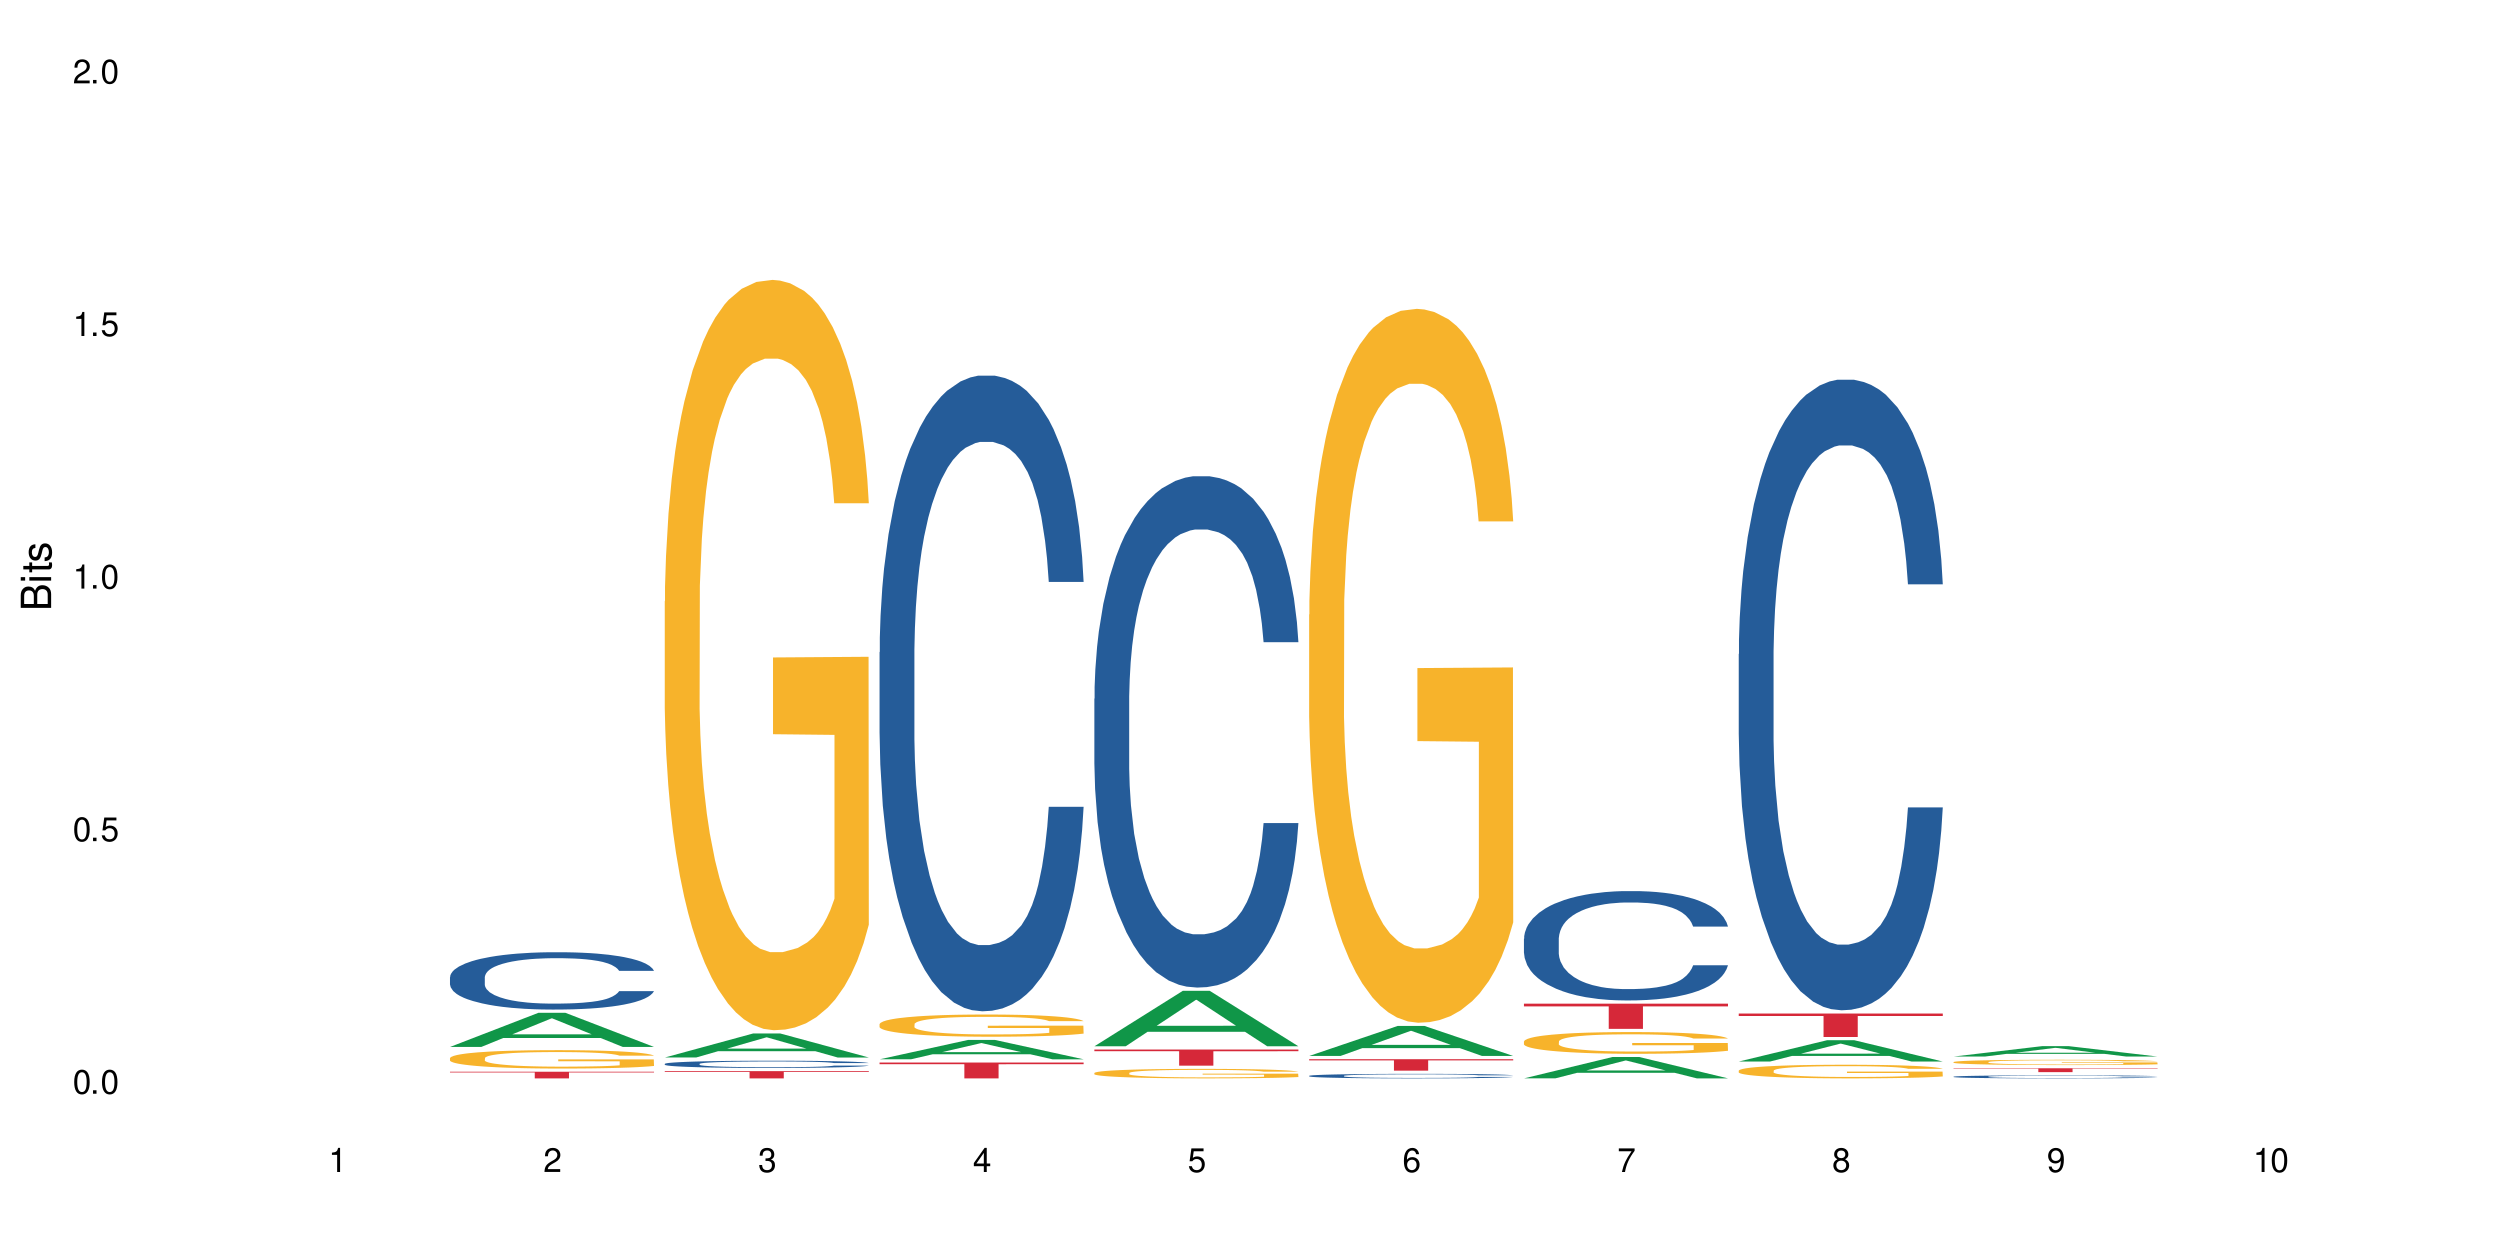 <?xml version="1.0" encoding="UTF-8"?>
<svg xmlns="http://www.w3.org/2000/svg" xmlns:xlink="http://www.w3.org/1999/xlink" width="720" height="360" viewBox="0 0 720 360">
<defs>
<g>
<g id="glyph-0-0">
</g>
<g id="glyph-0-1">
<path d="M 2.641 -6.938 C 2 -6.938 1.422 -6.656 1.078 -6.172 C 0.641 -5.562 0.406 -4.641 0.406 -3.359 C 0.406 -1.016 1.188 0.219 2.641 0.219 C 4.078 0.219 4.859 -1.016 4.859 -3.297 C 4.859 -4.641 4.656 -5.547 4.203 -6.172 C 3.844 -6.656 3.281 -6.938 2.641 -6.938 Z M 2.641 -6.188 C 3.547 -6.188 4 -5.25 4 -3.375 C 4 -1.406 3.562 -0.484 2.625 -0.484 C 1.734 -0.484 1.281 -1.438 1.281 -3.344 C 1.281 -5.25 1.734 -6.188 2.641 -6.188 Z M 2.641 -6.188 "/>
</g>
<g id="glyph-0-2">
<path d="M 1.828 -1 L 0.828 -1 L 0.828 0 L 1.828 0 Z M 1.828 -1 "/>
</g>
<g id="glyph-0-3">
<path d="M 4.562 -6.797 L 1.062 -6.797 L 0.547 -3.094 L 1.328 -3.094 C 1.719 -3.562 2.047 -3.734 2.578 -3.734 C 3.484 -3.734 4.062 -3.109 4.062 -2.094 C 4.062 -1.125 3.484 -0.531 2.578 -0.531 C 1.828 -0.531 1.375 -0.906 1.188 -1.672 L 0.328 -1.672 C 0.453 -1.109 0.547 -0.844 0.75 -0.594 C 1.125 -0.078 1.828 0.219 2.594 0.219 C 3.969 0.219 4.922 -0.781 4.922 -2.219 C 4.922 -3.562 4.031 -4.484 2.719 -4.484 C 2.25 -4.484 1.859 -4.359 1.469 -4.062 L 1.734 -5.969 L 4.562 -5.969 Z M 4.562 -6.797 "/>
</g>
<g id="glyph-0-4">
<path d="M 2.484 -4.938 L 2.484 0 L 3.328 0 L 3.328 -6.938 L 2.766 -6.938 C 2.469 -5.875 2.281 -5.734 0.984 -5.562 L 0.984 -4.938 Z M 2.484 -4.938 "/>
</g>
<g id="glyph-0-5">
<path d="M 4.859 -0.828 L 1.281 -0.828 C 1.359 -1.406 1.672 -1.781 2.5 -2.281 L 3.469 -2.828 C 4.406 -3.344 4.906 -4.062 4.906 -4.906 C 4.906 -5.484 4.672 -6.031 4.266 -6.406 C 3.859 -6.766 3.375 -6.938 2.719 -6.938 C 1.859 -6.938 1.219 -6.625 0.844 -6.031 C 0.609 -5.672 0.5 -5.234 0.484 -4.531 L 1.328 -4.531 C 1.359 -5.016 1.406 -5.281 1.531 -5.516 C 1.75 -5.938 2.188 -6.203 2.703 -6.203 C 3.469 -6.203 4.031 -5.641 4.031 -4.891 C 4.031 -4.344 3.719 -3.859 3.125 -3.516 L 2.234 -3 C 0.812 -2.172 0.406 -1.531 0.328 -0.016 L 4.859 -0.016 Z M 4.859 -0.828 "/>
</g>
<g id="glyph-0-6">
<path d="M 2.125 -3.188 L 2.578 -3.188 C 3.5 -3.188 3.984 -2.766 3.984 -1.922 C 3.984 -1.062 3.469 -0.531 2.594 -0.531 C 1.656 -0.531 1.203 -1 1.156 -2.016 L 0.312 -2.016 C 0.344 -1.453 0.438 -1.094 0.609 -0.781 C 0.953 -0.109 1.625 0.219 2.547 0.219 C 3.953 0.219 4.859 -0.625 4.859 -1.938 C 4.859 -2.828 4.516 -3.297 3.703 -3.594 C 4.344 -3.844 4.656 -4.328 4.656 -5.031 C 4.656 -6.219 3.875 -6.938 2.578 -6.938 C 1.203 -6.938 0.484 -6.172 0.453 -4.703 L 1.297 -4.703 C 1.312 -5.125 1.344 -5.359 1.453 -5.578 C 1.641 -5.969 2.062 -6.203 2.594 -6.203 C 3.344 -6.203 3.797 -5.75 3.797 -5 C 3.797 -4.516 3.609 -4.219 3.25 -4.047 C 3.016 -3.953 2.703 -3.922 2.125 -3.906 Z M 2.125 -3.188 "/>
</g>
<g id="glyph-0-7">
<path d="M 3.141 -1.672 L 3.141 0 L 3.984 0 L 3.984 -1.672 L 4.984 -1.672 L 4.984 -2.438 L 3.984 -2.438 L 3.984 -6.938 L 3.359 -6.938 L 0.266 -2.578 L 0.266 -1.672 Z M 3.141 -2.438 L 1 -2.438 L 3.141 -5.5 Z M 3.141 -2.438 "/>
</g>
<g id="glyph-0-8">
<path d="M 4.781 -5.125 C 4.609 -6.266 3.891 -6.938 2.844 -6.938 C 2.094 -6.938 1.422 -6.578 1.031 -5.953 C 0.594 -5.266 0.406 -4.422 0.406 -3.172 C 0.406 -2 0.578 -1.25 0.984 -0.641 C 1.359 -0.078 1.953 0.219 2.703 0.219 C 3.984 0.219 4.922 -0.75 4.922 -2.094 C 4.922 -3.375 4.062 -4.281 2.844 -4.281 C 2.172 -4.281 1.641 -4.031 1.281 -3.516 C 1.281 -5.234 1.828 -6.188 2.797 -6.188 C 3.391 -6.188 3.797 -5.797 3.938 -5.125 Z M 2.734 -3.531 C 3.547 -3.531 4.062 -2.953 4.062 -2.031 C 4.062 -1.156 3.484 -0.531 2.703 -0.531 C 1.922 -0.531 1.328 -1.188 1.328 -2.078 C 1.328 -2.938 1.906 -3.531 2.734 -3.531 Z M 2.734 -3.531 "/>
</g>
<g id="glyph-0-9">
<path d="M 4.984 -6.797 L 0.438 -6.797 L 0.438 -5.969 L 4.109 -5.969 C 2.5 -3.656 1.828 -2.234 1.328 0 L 2.219 0 C 2.594 -2.172 3.453 -4.047 4.984 -6.094 Z M 4.984 -6.797 "/>
</g>
<g id="glyph-0-10">
<path d="M 3.75 -3.656 C 4.469 -4.094 4.688 -4.438 4.688 -5.078 C 4.688 -6.172 3.844 -6.938 2.641 -6.938 C 1.438 -6.938 0.594 -6.172 0.594 -5.094 C 0.594 -4.438 0.812 -4.094 1.516 -3.656 C 0.734 -3.266 0.359 -2.703 0.359 -1.922 C 0.359 -0.656 1.281 0.219 2.641 0.219 C 3.984 0.219 4.922 -0.656 4.922 -1.922 C 4.922 -2.703 4.531 -3.266 3.75 -3.656 Z M 2.641 -6.188 C 3.359 -6.188 3.812 -5.75 3.812 -5.062 C 3.812 -4.406 3.344 -3.984 2.641 -3.984 C 1.922 -3.984 1.453 -4.406 1.453 -5.078 C 1.453 -5.75 1.922 -6.188 2.641 -6.188 Z M 2.641 -3.266 C 3.484 -3.266 4.062 -2.719 4.062 -1.906 C 4.062 -1.078 3.484 -0.531 2.625 -0.531 C 1.797 -0.531 1.219 -1.094 1.219 -1.906 C 1.219 -2.719 1.781 -3.266 2.641 -3.266 Z M 2.641 -3.266 "/>
</g>
<g id="glyph-0-11">
<path d="M 0.516 -1.578 C 0.672 -0.453 1.406 0.219 2.438 0.219 C 3.188 0.219 3.859 -0.141 4.266 -0.766 C 4.688 -1.453 4.891 -2.297 4.891 -3.547 C 4.891 -4.719 4.703 -5.453 4.312 -6.078 C 3.938 -6.641 3.344 -6.938 2.594 -6.938 C 1.297 -6.938 0.359 -5.969 0.359 -4.625 C 0.359 -3.344 1.234 -2.453 2.453 -2.453 C 3.094 -2.453 3.578 -2.672 4.016 -3.203 C 4 -1.484 3.469 -0.531 2.5 -0.531 C 1.906 -0.531 1.484 -0.906 1.359 -1.578 Z M 2.578 -6.203 C 3.375 -6.203 3.969 -5.531 3.969 -4.641 C 3.969 -3.797 3.391 -3.188 2.547 -3.188 C 1.734 -3.188 1.234 -3.766 1.234 -4.688 C 1.234 -5.562 1.797 -6.203 2.578 -6.203 Z M 2.578 -6.203 "/>
</g>
<g id="glyph-1-0">
</g>
<g id="glyph-1-1">
<path d="M 0 -0.953 L 0 -4.891 C 0 -5.719 -0.234 -6.344 -0.734 -6.797 C -1.188 -7.234 -1.812 -7.469 -2.5 -7.469 C -3.547 -7.469 -4.188 -7 -4.625 -5.875 C -4.984 -6.688 -5.625 -7.094 -6.531 -7.094 C -7.172 -7.094 -7.734 -6.859 -8.141 -6.391 C -8.562 -5.922 -8.75 -5.344 -8.75 -4.5 L -8.75 -0.953 Z M -4.984 -2.062 L -7.766 -2.062 L -7.766 -4.219 C -7.766 -4.844 -7.688 -5.203 -7.453 -5.5 C -7.219 -5.812 -6.859 -5.969 -6.375 -5.969 C -5.891 -5.969 -5.531 -5.812 -5.297 -5.5 C -5.062 -5.203 -4.984 -4.844 -4.984 -4.219 Z M -0.984 -2.062 L -4 -2.062 L -4 -4.781 C -4 -5.766 -3.438 -6.359 -2.484 -6.359 C -1.547 -6.359 -0.984 -5.766 -0.984 -4.781 Z M -0.984 -2.062 "/>
</g>
<g id="glyph-1-2">
<path d="M -6.281 -1.797 L -6.281 -0.797 L 0 -0.797 L 0 -1.797 Z M -8.75 -1.797 L -8.75 -0.797 L -7.484 -0.797 L -7.484 -1.797 Z M -8.75 -1.797 "/>
</g>
<g id="glyph-1-3">
<path d="M -6.281 -3.047 L -6.281 -2.016 L -8.016 -2.016 L -8.016 -1.016 L -6.281 -1.016 L -6.281 -0.172 L -5.469 -0.172 L -5.469 -1.016 L -0.719 -1.016 C -0.078 -1.016 0.281 -1.453 0.281 -2.234 C 0.281 -2.5 0.25 -2.719 0.188 -3.047 L -0.641 -3.047 C -0.609 -2.906 -0.594 -2.766 -0.594 -2.562 C -0.594 -2.141 -0.719 -2.016 -1.156 -2.016 L -5.469 -2.016 L -5.469 -3.047 Z M -6.281 -3.047 "/>
</g>
<g id="glyph-1-4">
<path d="M -4.531 -5.25 C -5.766 -5.25 -6.469 -4.422 -6.469 -2.969 C -6.469 -1.516 -5.719 -0.562 -4.547 -0.562 C -3.562 -0.562 -3.094 -1.062 -2.734 -2.562 L -2.516 -3.484 C -2.344 -4.188 -2.094 -4.469 -1.641 -4.469 C -1.047 -4.469 -0.641 -3.875 -0.641 -3 C -0.641 -2.453 -0.797 -2 -1.062 -1.75 C -1.25 -1.594 -1.422 -1.531 -1.875 -1.469 L -1.875 -0.406 C -0.422 -0.453 0.281 -1.266 0.281 -2.922 C 0.281 -4.5 -0.5 -5.516 -1.719 -5.516 C -2.656 -5.516 -3.172 -4.984 -3.469 -3.734 L -3.703 -2.766 C -3.891 -1.953 -4.156 -1.609 -4.594 -1.609 C -5.188 -1.609 -5.547 -2.125 -5.547 -2.938 C -5.547 -3.75 -5.203 -4.172 -4.531 -4.203 Z M -4.531 -5.25 "/>
</g>
</g>
</defs>
<rect x="-72" y="-36" width="864" height="432" fill="rgb(100%, 100%, 100%)" fill-opacity="1"/>
<path fill-rule="nonzero" fill="rgb(6.275%, 58.824%, 28.235%)" fill-opacity="1" d="M 129.594 301.512 L 129.656 301.504 L 155.082 291.68 L 162.805 291.68 L 188.359 301.523 L 179.383 301.523 L 172.977 298.953 L 144.91 298.953 L 138.633 301.512 L 129.594 301.512 L 147.613 297.891 L 170.402 297.883 L 159.039 293.289 L 158.914 293.281 L 158.789 293.309 L 147.547 297.883 L 147.613 297.891 Z M 129.594 301.512 "/>
<path fill-rule="nonzero" fill="rgb(14.51%, 36.078%, 60%)" fill-opacity="1" d="M 129.594 281.434 L 129.664 281.418 L 129.664 281.055 L 129.879 280.48 L 130.379 279.758 L 130.883 279.258 L 132.172 278.367 L 133.965 277.508 L 135.828 276.844 L 137.188 276.453 L 138.406 276.148 L 141.203 275.594 L 142.992 275.305 L 144.93 275.047 L 147.293 274.793 L 149.016 274.641 L 152.883 274.398 L 155.75 274.293 L 157.973 274.25 L 162.773 274.25 L 165.641 274.309 L 167.719 274.387 L 170.012 274.504 L 171.949 274.641 L 175.316 274.973 L 178.324 275.395 L 179.688 275.637 L 181.836 276.105 L 183.484 276.559 L 184.633 276.949 L 185.922 277.508 L 187.07 278.188 L 187.93 278.957 L 188.359 279.605 L 178.324 279.605 L 177.824 279.004 L 177.25 278.535 L 176.176 277.914 L 175.102 277.477 L 173.598 277.039 L 172.234 276.754 L 170.371 276.469 L 168.723 276.285 L 167.004 276.148 L 165.355 276.059 L 162.199 275.969 L 158.547 275.969 L 157.184 276 L 154.391 276.121 L 152.883 276.227 L 150.734 276.438 L 149.23 276.633 L 147.438 276.934 L 146.219 277.191 L 144.715 277.582 L 143.641 277.93 L 142.422 278.43 L 141.703 278.805 L 141.059 279.23 L 140.484 279.727 L 140.055 280.254 L 139.77 280.812 L 139.625 281.355 L 139.625 283.695 L 139.77 284.238 L 140.129 284.871 L 141.059 285.793 L 142.422 286.594 L 143.996 287.227 L 145.504 287.68 L 146.363 287.891 L 147.508 288.133 L 149.301 288.434 L 151.879 288.734 L 153.387 288.855 L 155.68 288.977 L 158.043 289.035 L 161.199 289.035 L 163.992 288.977 L 165.855 288.902 L 167.789 288.781 L 170.441 288.523 L 172.09 288.281 L 173.523 287.996 L 174.598 287.711 L 175.316 287.469 L 176.391 287 L 177.25 286.488 L 177.895 285.957 L 178.324 285.445 L 188.359 285.445 L 187.93 286.051 L 187.285 286.637 L 186.641 287.074 L 185.637 287.602 L 184.488 288.07 L 182.84 288.598 L 181.48 288.945 L 179.688 289.324 L 178.039 289.609 L 176.246 289.867 L 173.598 290.168 L 171.875 290.32 L 170.012 290.457 L 167.789 290.574 L 164.996 290.684 L 161.984 290.742 L 159.191 290.758 L 156.18 290.727 L 153.957 290.668 L 151.02 290.531 L 147.367 290.258 L 144.715 289.973 L 142.637 289.688 L 140.844 289.383 L 138.836 288.977 L 136.258 288.312 L 134.68 287.801 L 133.605 287.379 L 132.387 286.789 L 131.527 286.262 L 130.523 285.414 L 129.809 284.344 L 129.594 283.516 Z M 129.594 281.434 "/>
<path fill-rule="nonzero" fill="rgb(96.863%, 70.196%, 16.863%)" fill-opacity="1" d="M 129.594 304.715 L 129.664 304.711 L 129.664 304.613 L 129.949 304.395 L 130.668 304.094 L 131.598 303.848 L 132.602 303.656 L 133.246 303.555 L 134.32 303.406 L 135.254 303.301 L 137.617 303.082 L 140.629 302.879 L 142.277 302.793 L 144.141 302.711 L 146.793 302.621 L 148.012 302.586 L 151.738 302.508 L 155.965 302.461 L 160.625 302.445 L 162.773 302.449 L 165.711 302.469 L 169.727 302.523 L 172.02 302.57 L 173.812 302.621 L 175.676 302.684 L 177.969 302.777 L 180.117 302.895 L 181.836 303.012 L 183.559 303.156 L 184.992 303.312 L 186.211 303.48 L 187.285 303.684 L 187.93 303.852 L 188.359 304.023 L 178.398 304.023 L 177.824 303.852 L 177.18 303.723 L 176.105 303.562 L 175.031 303.445 L 173.953 303.355 L 171.949 303.23 L 170.227 303.152 L 168.078 303.082 L 166 303.039 L 163.633 303.012 L 162.199 303 L 158.402 303 L 154.961 303.035 L 152.957 303.074 L 151.523 303.113 L 149.516 303.184 L 148.297 303.242 L 147.582 303.281 L 145.43 303.434 L 143.996 303.566 L 143.207 303.66 L 142.207 303.805 L 141.488 303.934 L 140.699 304.129 L 140.27 304.273 L 139.695 304.602 L 139.625 305.473 L 139.84 305.656 L 140.27 305.855 L 140.844 306.031 L 141.703 306.215 L 142.562 306.355 L 144.07 306.543 L 145.359 306.668 L 146.363 306.75 L 148.297 306.883 L 149.086 306.926 L 150.949 307.012 L 152.883 307.078 L 155.25 307.137 L 157.039 307.168 L 159.906 307.191 L 163.562 307.191 L 167.863 307.16 L 170.586 307.121 L 172.449 307.086 L 173.668 307.051 L 175.172 306.996 L 176.246 306.949 L 177.25 306.895 L 178.469 306.812 L 178.469 305.656 L 160.766 305.652 L 160.766 305.109 L 188.289 305.105 L 188.359 306.996 L 186.855 307.129 L 184.992 307.254 L 183.199 307.352 L 181.336 307.434 L 178.684 307.523 L 176.535 307.582 L 173.238 307.648 L 170.227 307.695 L 167.074 307.723 L 164.277 307.738 L 160.984 307.742 L 158.043 307.73 L 154.891 307.703 L 152.383 307.664 L 150.09 307.617 L 147.797 307.555 L 144.93 307.453 L 143.066 307.371 L 141.129 307.27 L 139.195 307.148 L 137.477 307.016 L 136.328 306.914 L 135.184 306.797 L 133.965 306.652 L 132.816 306.488 L 131.957 306.34 L 131.168 306.168 L 130.594 306.012 L 130.023 305.793 L 129.734 305.617 L 129.594 305.469 Z M 129.594 304.715 "/>
<path fill-rule="nonzero" fill="rgb(83.922%, 15.686%, 22.353%)" fill-opacity="1" d="M 129.594 308.664 L 188.359 308.664 L 188.359 308.871 L 163.867 308.871 L 163.867 310.574 L 154.012 310.574 L 154.012 308.875 L 153.871 308.871 L 129.594 308.871 Z M 129.594 308.664 "/>
<path fill-rule="nonzero" fill="rgb(6.275%, 58.824%, 28.235%)" fill-opacity="1" d="M 191.453 304.559 L 191.516 304.551 L 216.945 297.629 L 224.668 297.629 L 250.219 304.562 L 241.242 304.562 L 234.84 302.754 L 206.773 302.754 L 200.492 304.559 L 191.453 304.559 L 209.473 302.004 L 232.266 302 L 220.898 298.762 L 220.773 298.754 L 220.648 298.773 L 209.41 302 L 209.473 302.004 Z M 191.453 304.559 "/>
<path fill-rule="nonzero" fill="rgb(14.51%, 36.078%, 60%)" fill-opacity="1" d="M 191.453 306.395 L 191.523 306.391 L 191.523 306.344 L 191.738 306.273 L 192.242 306.18 L 192.742 306.117 L 194.031 306.008 L 195.824 305.898 L 197.688 305.816 L 199.051 305.766 L 200.27 305.727 L 203.062 305.656 L 204.855 305.621 L 206.789 305.59 L 209.156 305.555 L 210.875 305.535 L 214.746 305.508 L 217.613 305.492 L 219.832 305.488 L 224.637 305.488 L 227.5 305.496 L 229.582 305.504 L 231.875 305.52 L 233.809 305.535 L 237.176 305.578 L 240.188 305.633 L 241.547 305.664 L 243.699 305.723 L 245.348 305.777 L 246.492 305.828 L 247.785 305.898 L 248.93 305.984 L 249.789 306.082 L 250.219 306.164 L 240.188 306.164 L 239.684 306.086 L 239.113 306.027 L 238.035 305.949 L 236.961 305.895 L 235.457 305.84 L 234.094 305.805 L 232.23 305.766 L 230.582 305.742 L 228.863 305.727 L 227.215 305.715 L 224.062 305.703 L 220.406 305.703 L 219.043 305.707 L 216.25 305.723 L 214.746 305.738 L 212.594 305.762 L 211.09 305.789 L 209.297 305.824 L 208.078 305.859 L 206.574 305.906 L 205.5 305.953 L 204.281 306.016 L 203.566 306.062 L 202.918 306.113 L 202.348 306.18 L 201.918 306.246 L 201.629 306.316 L 201.484 306.383 L 201.484 306.68 L 201.629 306.746 L 201.988 306.828 L 202.918 306.941 L 204.281 307.043 L 205.859 307.125 L 207.363 307.18 L 208.223 307.207 L 209.371 307.238 L 211.16 307.273 L 213.742 307.312 L 215.246 307.328 L 217.539 307.344 L 219.906 307.352 L 223.059 307.352 L 225.852 307.344 L 227.715 307.336 L 229.652 307.32 L 232.305 307.285 L 233.953 307.258 L 235.387 307.219 L 236.461 307.184 L 237.176 307.152 L 238.254 307.094 L 239.113 307.031 L 239.758 306.965 L 240.188 306.898 L 250.219 306.898 L 249.789 306.977 L 249.145 307.051 L 248.5 307.105 L 247.496 307.172 L 246.352 307.23 L 244.703 307.297 L 243.34 307.34 L 241.547 307.387 L 239.898 307.422 L 238.109 307.457 L 235.457 307.492 L 233.738 307.512 L 231.875 307.531 L 229.652 307.547 L 226.855 307.559 L 223.848 307.566 L 218.043 307.566 L 215.82 307.559 L 212.883 307.539 L 209.227 307.504 L 206.574 307.469 L 204.496 307.434 L 202.703 307.395 L 200.699 307.344 L 198.117 307.262 L 196.543 307.195 L 195.465 307.141 L 194.246 307.066 L 193.387 307 L 192.383 306.895 L 191.668 306.762 L 191.453 306.656 Z M 191.453 306.395 "/>
<path fill-rule="nonzero" fill="rgb(96.863%, 70.196%, 16.863%)" fill-opacity="1" d="M 191.453 173.168 L 191.523 172.969 L 191.523 169.023 L 191.812 160.141 L 192.527 147.906 L 193.461 137.84 L 194.461 129.949 L 195.109 125.805 L 196.184 119.883 L 197.113 115.543 L 199.48 106.66 L 202.488 98.371 L 204.137 94.82 L 206 91.465 L 208.652 87.715 L 209.871 86.336 L 213.598 83.176 L 217.828 81.203 L 222.484 80.609 L 224.637 80.809 L 227.574 81.598 L 231.586 83.77 L 233.879 85.742 L 235.672 87.715 L 237.535 90.281 L 239.828 94.227 L 241.98 98.965 L 243.699 103.699 L 245.418 109.621 L 246.852 115.938 L 248.07 122.844 L 249.145 131.133 L 249.789 138.039 L 250.219 144.945 L 240.258 144.945 L 239.684 138.039 L 239.039 132.711 L 237.965 126.199 L 236.891 121.461 L 235.816 117.711 L 233.809 112.582 L 232.09 109.422 L 229.938 106.66 L 227.859 104.883 L 225.496 103.699 L 224.062 103.305 L 220.262 103.305 L 216.824 104.688 L 214.816 106.266 L 213.383 107.844 L 211.375 110.805 L 210.156 113.172 L 209.441 114.754 L 207.293 120.871 L 205.859 126.395 L 205.07 130.145 L 204.066 136.066 L 203.348 141.395 L 202.562 149.289 L 202.133 155.207 L 201.559 168.629 L 201.484 204.148 L 201.703 211.648 L 202.133 219.742 L 202.703 226.844 L 203.566 234.344 L 204.426 240.066 L 205.93 247.766 L 207.219 252.895 L 208.223 256.25 L 210.156 261.578 L 210.945 263.355 L 212.809 266.906 L 214.746 269.668 L 217.109 272.039 L 218.902 273.223 L 221.77 274.207 L 225.422 274.207 L 229.723 273.023 L 232.445 271.445 L 234.309 269.867 L 235.527 268.484 L 237.035 266.312 L 238.109 264.34 L 239.113 262.172 L 240.332 258.816 L 240.332 211.648 L 222.629 211.453 L 222.629 189.348 L 250.148 189.152 L 250.219 266.312 L 248.715 271.645 L 246.852 276.773 L 245.059 280.719 L 243.195 284.074 L 240.547 287.824 L 238.395 290.191 L 235.098 292.957 L 232.09 294.73 L 228.934 295.918 L 226.141 296.508 L 222.844 296.707 L 219.906 296.312 L 216.75 295.129 L 214.242 293.547 L 211.949 291.574 L 209.656 289.008 L 206.789 284.863 L 204.926 281.512 L 202.992 277.367 L 201.055 272.434 L 199.336 267.105 L 198.191 262.961 L 197.043 258.223 L 195.824 252.305 L 194.68 245.594 L 193.816 239.477 L 193.031 232.566 L 192.457 226.055 L 191.883 217.176 L 191.598 210.07 L 191.453 203.953 Z M 191.453 173.168 "/>
<path fill-rule="nonzero" fill="rgb(83.922%, 15.686%, 22.353%)" fill-opacity="1" d="M 191.453 308.492 L 250.219 308.492 L 250.219 308.715 L 225.727 308.715 L 225.727 310.574 L 215.875 310.574 L 215.875 308.719 L 215.73 308.715 L 191.453 308.715 Z M 191.453 308.492 "/>
<path fill-rule="nonzero" fill="rgb(6.275%, 58.824%, 28.235%)" fill-opacity="1" d="M 253.312 305.078 L 253.375 305.074 L 278.805 299.5 L 286.527 299.5 L 312.082 305.082 L 303.102 305.082 L 296.699 303.625 L 268.633 303.625 L 262.355 305.078 L 253.312 305.078 L 271.332 303.023 L 294.125 303.02 L 282.762 300.414 L 282.633 300.406 L 282.508 300.426 L 271.27 303.02 L 271.332 303.023 Z M 253.312 305.078 "/>
<path fill-rule="nonzero" fill="rgb(14.51%, 36.078%, 60%)" fill-opacity="1" d="M 253.312 187.844 L 253.387 187.676 L 253.387 183.66 L 253.602 177.301 L 254.102 169.27 L 254.605 163.75 L 255.895 153.875 L 257.684 144.336 L 259.547 136.973 L 260.91 132.625 L 262.129 129.277 L 264.922 123.086 L 266.715 119.906 L 268.652 117.062 L 271.016 114.215 L 272.734 112.543 L 276.605 109.867 L 279.473 108.695 L 281.695 108.191 L 286.496 108.191 L 289.363 108.863 L 291.441 109.699 L 293.734 111.039 L 295.668 112.543 L 299.039 116.227 L 302.047 120.91 L 303.41 123.586 L 305.559 128.773 L 307.207 133.797 L 308.355 138.145 L 309.645 144.336 L 310.793 151.867 L 311.652 160.402 L 312.082 167.598 L 302.047 167.598 L 301.547 160.902 L 300.973 155.715 L 299.898 148.855 L 298.824 144.004 L 297.316 139.148 L 295.957 135.969 L 294.094 132.789 L 292.445 130.781 L 290.723 129.277 L 289.074 128.273 L 285.922 127.27 L 282.266 127.27 L 280.906 127.605 L 278.109 128.941 L 276.605 130.113 L 274.457 132.457 L 272.949 134.633 L 271.16 137.977 L 269.941 140.824 L 268.434 145.176 L 267.359 149.023 L 266.141 154.543 L 265.426 158.727 L 264.781 163.414 L 264.207 168.938 L 263.777 174.793 L 263.492 180.984 L 263.348 187.008 L 263.348 212.945 L 263.492 218.969 L 263.848 225.996 L 264.781 236.207 L 266.141 245.074 L 267.719 252.102 L 269.223 257.121 L 270.082 259.465 L 271.23 262.141 L 273.023 265.488 L 275.602 268.836 L 277.105 270.176 L 279.402 271.512 L 281.766 272.184 L 284.918 272.184 L 287.715 271.512 L 289.578 270.676 L 291.512 269.336 L 294.164 266.492 L 295.812 263.816 L 297.246 260.637 L 298.32 257.457 L 299.039 254.781 L 300.113 249.594 L 300.973 243.902 L 301.617 238.047 L 302.047 232.355 L 312.082 232.355 L 311.652 239.051 L 311.008 245.574 L 310.363 250.43 L 309.359 256.285 L 308.211 261.473 L 306.562 267.328 L 305.203 271.18 L 303.41 275.363 L 301.762 278.543 L 299.969 281.387 L 297.316 284.734 L 295.598 286.406 L 293.734 287.914 L 291.512 289.25 L 288.719 290.422 L 285.707 291.09 L 282.914 291.258 L 279.902 290.926 L 277.68 290.254 L 274.742 288.75 L 271.086 285.738 L 268.434 282.559 L 266.355 279.379 L 264.566 276.031 L 262.559 271.512 L 259.98 264.148 L 258.402 258.461 L 257.328 253.777 L 256.109 247.25 L 255.25 241.391 L 254.246 232.023 L 253.527 220.141 L 253.312 210.938 Z M 253.312 187.844 "/>
<path fill-rule="nonzero" fill="rgb(96.863%, 70.196%, 16.863%)" fill-opacity="1" d="M 253.312 294.922 L 253.387 294.914 L 253.387 294.801 L 253.672 294.535 L 254.387 294.176 L 255.32 293.875 L 256.324 293.645 L 256.969 293.52 L 258.043 293.344 L 258.977 293.215 L 261.34 292.953 L 264.352 292.707 L 266 292.602 L 267.863 292.504 L 270.516 292.395 L 271.73 292.352 L 275.461 292.258 L 279.688 292.199 L 284.348 292.184 L 286.496 292.188 L 289.434 292.211 L 293.449 292.277 L 295.742 292.336 L 297.531 292.395 L 299.395 292.469 L 301.691 292.586 L 303.84 292.727 L 305.559 292.867 L 307.281 293.039 L 308.715 293.227 L 309.93 293.434 L 311.008 293.676 L 311.652 293.883 L 312.082 294.086 L 302.121 294.086 L 301.547 293.883 L 300.902 293.723 L 299.824 293.531 L 298.75 293.391 L 297.676 293.281 L 295.668 293.129 L 293.949 293.035 L 291.801 292.953 L 289.723 292.902 L 287.355 292.867 L 285.922 292.855 L 282.125 292.855 L 278.684 292.895 L 276.676 292.941 L 275.242 292.988 L 273.238 293.074 L 272.02 293.145 L 271.301 293.191 L 269.152 293.375 L 267.719 293.539 L 266.93 293.648 L 265.926 293.824 L 265.211 293.98 L 264.422 294.215 L 263.992 294.391 L 263.418 294.789 L 263.348 295.84 L 263.562 296.062 L 263.992 296.301 L 264.566 296.512 L 265.426 296.73 L 266.285 296.902 L 267.789 297.129 L 269.082 297.281 L 270.082 297.379 L 272.02 297.539 L 272.809 297.59 L 274.672 297.695 L 276.605 297.777 L 278.973 297.848 L 280.762 297.883 L 283.629 297.91 L 287.285 297.91 L 291.586 297.879 L 294.309 297.832 L 296.172 297.785 L 297.391 297.742 L 298.895 297.68 L 299.969 297.621 L 300.973 297.555 L 302.191 297.457 L 302.191 296.062 L 284.488 296.055 L 284.488 295.402 L 312.008 295.395 L 312.082 297.68 L 310.578 297.836 L 308.715 297.988 L 306.922 298.105 L 305.059 298.203 L 302.406 298.316 L 300.258 298.387 L 296.961 298.469 L 293.949 298.52 L 290.797 298.555 L 288 298.57 L 284.703 298.578 L 281.766 298.566 L 278.613 298.531 L 276.105 298.484 L 273.812 298.426 L 271.516 298.352 L 268.652 298.227 L 266.789 298.129 L 264.852 298.004 L 262.918 297.859 L 261.195 297.703 L 260.051 297.578 L 258.902 297.438 L 257.684 297.266 L 256.539 297.066 L 255.68 296.883 L 254.891 296.68 L 254.316 296.488 L 253.742 296.223 L 253.457 296.016 L 253.312 295.832 Z M 253.312 294.922 "/>
<path fill-rule="nonzero" fill="rgb(83.922%, 15.686%, 22.353%)" fill-opacity="1" d="M 253.312 306.008 L 312.082 306.008 L 312.082 306.496 L 287.59 306.5 L 287.59 310.574 L 277.734 310.574 L 277.734 306.504 L 277.594 306.496 L 253.312 306.496 Z M 253.312 306.008 "/>
<path fill-rule="nonzero" fill="rgb(6.275%, 58.824%, 28.235%)" fill-opacity="1" d="M 315.176 301.316 L 315.238 301.305 L 340.664 285.348 L 348.387 285.348 L 373.941 301.332 L 364.965 301.332 L 358.559 297.16 L 330.496 297.16 L 324.215 301.316 L 315.176 301.316 L 333.195 295.434 L 355.984 295.418 L 344.621 287.957 L 344.496 287.945 L 344.371 287.988 L 333.133 295.418 L 333.195 295.434 Z M 315.176 301.316 "/>
<path fill-rule="nonzero" fill="rgb(14.51%, 36.078%, 60%)" fill-opacity="1" d="M 315.176 201.238 L 315.246 201.102 L 315.246 197.871 L 315.461 192.758 L 315.961 186.297 L 316.465 181.855 L 317.754 173.914 L 319.547 166.242 L 321.41 160.316 L 322.77 156.82 L 323.988 154.125 L 326.785 149.145 L 328.578 146.59 L 330.512 144.301 L 332.875 142.012 L 334.598 140.664 L 338.465 138.512 L 341.332 137.57 L 343.555 137.168 L 348.355 137.168 L 351.223 137.703 L 353.301 138.379 L 355.594 139.453 L 357.531 140.664 L 360.898 143.629 L 363.91 147.395 L 365.27 149.551 L 367.422 153.723 L 369.07 157.762 L 370.215 161.262 L 371.504 166.242 L 372.652 172.297 L 373.512 179.164 L 373.941 184.949 L 363.91 184.949 L 363.406 179.566 L 362.832 175.395 L 361.758 169.875 L 360.684 165.973 L 359.18 162.066 L 357.816 159.512 L 355.953 156.953 L 354.305 155.336 L 352.586 154.125 L 350.938 153.32 L 347.785 152.512 L 344.129 152.512 L 342.766 152.781 L 339.973 153.855 L 338.465 154.801 L 336.316 156.684 L 334.812 158.434 L 333.02 161.125 L 331.801 163.414 L 330.297 166.914 L 329.223 170.008 L 328.004 174.453 L 327.285 177.816 L 326.641 181.586 L 326.066 186.027 L 325.637 190.738 L 325.352 195.719 L 325.207 200.566 L 325.207 221.43 L 325.352 226.273 L 325.711 231.926 L 326.641 240.137 L 328.004 247.273 L 329.578 252.926 L 331.086 256.965 L 331.945 258.848 L 333.09 261.004 L 334.883 263.695 L 337.465 266.387 L 338.969 267.465 L 341.262 268.539 L 343.625 269.078 L 346.781 269.078 L 349.574 268.539 L 351.438 267.867 L 353.375 266.789 L 356.023 264.5 L 357.672 262.348 L 359.105 259.789 L 360.184 257.234 L 360.898 255.078 L 361.973 250.906 L 362.832 246.332 L 363.48 241.621 L 363.91 237.043 L 373.941 237.043 L 373.512 242.426 L 372.867 247.676 L 372.223 251.578 L 371.219 256.289 L 370.07 260.465 L 368.422 265.176 L 367.062 268.27 L 365.27 271.637 L 363.621 274.191 L 361.832 276.48 L 359.18 279.172 L 357.457 280.52 L 355.594 281.73 L 353.375 282.809 L 350.578 283.75 L 347.57 284.289 L 344.773 284.422 L 341.762 284.152 L 339.543 283.617 L 336.602 282.402 L 332.949 279.98 L 330.297 277.426 L 328.219 274.867 L 326.426 272.176 L 324.418 268.539 L 321.84 262.617 L 320.262 258.039 L 319.188 254.273 L 317.969 249.023 L 317.109 244.312 L 316.105 236.773 L 315.391 227.215 L 315.176 219.812 Z M 315.176 201.238 "/>
<path fill-rule="nonzero" fill="rgb(96.863%, 70.196%, 16.863%)" fill-opacity="1" d="M 315.176 309.008 L 315.246 309.004 L 315.246 308.957 L 315.531 308.844 L 316.25 308.688 L 317.18 308.559 L 318.184 308.461 L 318.828 308.406 L 319.906 308.332 L 320.836 308.277 L 323.203 308.164 L 326.211 308.059 L 327.859 308.016 L 329.723 307.973 L 332.375 307.926 L 333.594 307.906 L 337.32 307.867 L 341.547 307.844 L 346.207 307.836 L 348.355 307.836 L 351.297 307.848 L 355.309 307.875 L 357.602 307.898 L 359.395 307.926 L 361.258 307.957 L 363.551 308.008 L 365.699 308.066 L 367.422 308.129 L 369.141 308.203 L 370.574 308.281 L 371.793 308.371 L 372.867 308.477 L 373.512 308.562 L 373.941 308.648 L 363.98 308.648 L 363.406 308.562 L 362.762 308.496 L 361.688 308.414 L 360.613 308.352 L 359.535 308.305 L 357.531 308.242 L 355.809 308.199 L 353.66 308.164 L 351.582 308.145 L 349.215 308.129 L 347.785 308.121 L 343.984 308.121 L 340.547 308.141 L 338.539 308.16 L 337.105 308.18 L 335.098 308.219 L 333.879 308.246 L 333.164 308.27 L 331.012 308.344 L 329.578 308.414 L 328.793 308.461 L 327.789 308.539 L 327.07 308.605 L 326.281 308.707 L 325.852 308.781 L 325.281 308.949 L 325.207 309.398 L 325.422 309.496 L 325.852 309.598 L 326.426 309.688 L 327.285 309.781 L 328.145 309.855 L 329.652 309.953 L 330.941 310.02 L 331.945 310.059 L 333.879 310.129 L 334.668 310.148 L 336.531 310.195 L 338.465 310.23 L 340.832 310.262 L 342.625 310.273 L 345.488 310.289 L 349.145 310.289 L 353.445 310.273 L 356.168 310.254 L 358.031 310.234 L 359.25 310.215 L 360.754 310.188 L 361.832 310.164 L 362.832 310.137 L 364.051 310.094 L 364.051 309.496 L 346.352 309.492 L 346.352 309.211 L 373.871 309.211 L 373.941 310.188 L 372.438 310.254 L 370.574 310.32 L 368.781 310.371 L 366.918 310.414 L 364.266 310.461 L 362.117 310.492 L 358.82 310.523 L 355.809 310.547 L 352.656 310.562 L 349.863 310.57 L 346.566 310.574 L 343.625 310.566 L 340.473 310.555 L 337.965 310.531 L 335.672 310.508 L 333.379 310.477 L 330.512 310.422 L 328.648 310.379 L 326.715 310.328 L 324.777 310.266 L 323.059 310.199 L 321.91 310.145 L 320.766 310.086 L 319.547 310.012 L 318.398 309.926 L 317.539 309.848 L 316.75 309.762 L 316.18 309.68 L 315.605 309.566 L 315.316 309.477 L 315.176 309.398 Z M 315.176 309.008 "/>
<path fill-rule="nonzero" fill="rgb(83.922%, 15.686%, 22.353%)" fill-opacity="1" d="M 315.176 302.258 L 373.941 302.258 L 373.941 302.754 L 349.449 302.758 L 349.449 306.91 L 339.594 306.91 L 339.594 302.766 L 339.453 302.754 L 315.176 302.754 Z M 315.176 302.258 "/>
<path fill-rule="nonzero" fill="rgb(6.275%, 58.824%, 28.235%)" fill-opacity="1" d="M 377.035 304.109 L 377.098 304.102 L 402.527 295.473 L 410.25 295.473 L 435.805 304.117 L 426.824 304.117 L 420.422 301.863 L 392.355 301.863 L 386.078 304.109 L 377.035 304.109 L 395.055 300.93 L 417.848 300.922 L 406.48 296.887 L 406.355 296.879 L 406.23 296.902 L 394.992 300.922 L 395.055 300.93 Z M 377.035 304.109 "/>
<path fill-rule="nonzero" fill="rgb(14.51%, 36.078%, 60%)" fill-opacity="1" d="M 377.035 309.836 L 377.105 309.836 L 377.105 309.809 L 377.32 309.762 L 377.824 309.707 L 378.324 309.664 L 379.617 309.598 L 381.406 309.527 L 383.27 309.477 L 384.633 309.445 L 385.852 309.422 L 388.645 309.375 L 390.438 309.355 L 392.371 309.332 L 394.738 309.312 L 396.457 309.301 L 400.328 309.281 L 403.195 309.273 L 405.414 309.27 L 410.219 309.27 L 413.086 309.277 L 415.164 309.281 L 417.457 309.293 L 419.391 309.301 L 422.758 309.328 L 425.77 309.359 L 427.133 309.379 L 429.281 309.418 L 430.93 309.453 L 432.078 309.484 L 433.367 309.527 L 434.512 309.582 L 435.375 309.641 L 435.805 309.691 L 425.77 309.691 L 425.27 309.645 L 424.695 309.609 L 423.621 309.559 L 422.543 309.527 L 421.039 309.492 L 419.68 309.469 L 417.816 309.445 L 416.168 309.43 L 414.445 309.422 L 412.797 309.414 L 409.645 309.406 L 405.988 309.406 L 404.629 309.41 L 401.832 309.418 L 400.328 309.426 L 398.176 309.445 L 396.672 309.457 L 394.879 309.484 L 393.664 309.504 L 392.156 309.535 L 391.082 309.562 L 389.863 309.602 L 389.148 309.629 L 388.504 309.664 L 387.93 309.703 L 387.5 309.746 L 387.211 309.789 L 387.07 309.832 L 387.07 310.016 L 387.211 310.059 L 387.57 310.109 L 388.504 310.18 L 389.863 310.246 L 391.441 310.293 L 392.945 310.328 L 393.805 310.348 L 394.953 310.367 L 396.742 310.391 L 399.324 310.414 L 400.828 310.422 L 403.121 310.434 L 405.488 310.438 L 408.641 310.438 L 411.438 310.434 L 413.301 310.426 L 415.234 310.418 L 417.887 310.398 L 419.535 310.379 L 420.969 310.355 L 422.043 310.332 L 422.758 310.312 L 423.836 310.277 L 424.695 310.234 L 425.34 310.195 L 425.77 310.152 L 435.805 310.152 L 435.375 310.203 L 434.727 310.246 L 434.082 310.281 L 433.078 310.324 L 431.934 310.359 L 430.285 310.402 L 428.922 310.43 L 427.133 310.461 L 425.484 310.48 L 423.691 310.504 L 421.039 310.527 L 419.32 310.539 L 417.457 310.551 L 415.234 310.559 L 412.438 310.566 L 409.43 310.57 L 406.633 310.574 L 403.625 310.57 L 401.402 310.566 L 398.465 310.555 L 394.809 310.535 L 392.156 310.512 L 390.078 310.488 L 388.289 310.465 L 386.281 310.434 L 383.699 310.379 L 382.125 310.34 L 381.047 310.305 L 379.832 310.262 L 378.969 310.219 L 377.969 310.152 L 377.25 310.066 L 377.035 310 Z M 377.035 309.836 "/>
<path fill-rule="nonzero" fill="rgb(96.863%, 70.196%, 16.863%)" fill-opacity="1" d="M 377.035 177.012 L 377.105 176.824 L 377.105 173.066 L 377.395 164.617 L 378.109 152.977 L 379.043 143.402 L 380.047 135.891 L 380.691 131.949 L 381.766 126.316 L 382.695 122.184 L 385.062 113.734 L 388.07 105.848 L 389.719 102.469 L 391.582 99.277 L 394.234 95.711 L 395.453 94.395 L 399.18 91.391 L 403.41 89.516 L 408.066 88.949 L 410.219 89.137 L 413.156 89.891 L 417.168 91.953 L 419.461 93.832 L 421.254 95.711 L 423.117 98.152 L 425.41 101.906 L 427.562 106.414 L 429.281 110.918 L 431 116.551 L 432.434 122.559 L 433.652 129.133 L 434.727 137.016 L 435.375 143.59 L 435.805 150.16 L 425.84 150.16 L 425.27 143.59 L 424.621 138.52 L 423.547 132.324 L 422.473 127.816 L 421.398 124.25 L 419.391 119.367 L 417.672 116.363 L 415.52 113.734 L 413.441 112.047 L 411.078 110.918 L 409.645 110.543 L 405.848 110.543 L 402.406 111.855 L 400.398 113.359 L 398.965 114.863 L 396.961 117.68 L 395.742 119.93 L 395.023 121.434 L 392.875 127.254 L 391.441 132.512 L 390.652 136.078 L 389.648 141.711 L 388.934 146.781 L 388.145 154.293 L 387.715 159.926 L 387.141 172.691 L 387.07 206.488 L 387.285 213.625 L 387.715 221.324 L 388.289 228.082 L 389.148 235.215 L 390.008 240.66 L 391.512 247.984 L 392.801 252.867 L 393.805 256.059 L 395.742 261.129 L 396.527 262.816 L 398.391 266.199 L 400.328 268.824 L 402.691 271.078 L 404.484 272.207 L 407.352 273.145 L 411.008 273.145 L 415.305 272.02 L 418.031 270.516 L 419.895 269.016 L 421.109 267.699 L 422.617 265.633 L 423.691 263.758 L 424.695 261.691 L 425.914 258.5 L 425.914 213.625 L 408.211 213.438 L 408.211 192.406 L 435.73 192.219 L 435.805 265.633 L 434.297 270.703 L 432.434 275.586 L 430.645 279.34 L 428.781 282.531 L 426.129 286.102 L 423.977 288.352 L 420.68 290.98 L 417.672 292.672 L 414.52 293.797 L 411.723 294.363 L 408.426 294.551 L 405.488 294.176 L 402.336 293.047 L 399.824 291.547 L 397.531 289.668 L 395.238 287.227 L 392.371 283.285 L 390.508 280.094 L 388.574 276.148 L 386.641 271.453 L 384.918 266.387 L 383.773 262.441 L 382.625 257.938 L 381.406 252.305 L 380.262 245.918 L 379.398 240.098 L 378.613 233.527 L 378.039 227.332 L 377.465 218.883 L 377.18 212.121 L 377.035 206.301 Z M 377.035 177.012 "/>
<path fill-rule="nonzero" fill="rgb(83.922%, 15.686%, 22.353%)" fill-opacity="1" d="M 377.035 305.043 L 435.805 305.043 L 435.805 305.395 L 411.312 305.398 L 411.312 308.348 L 401.457 308.348 L 401.457 305.402 L 401.312 305.395 L 377.035 305.395 Z M 377.035 305.043 "/>
<path fill-rule="nonzero" fill="rgb(6.275%, 58.824%, 28.235%)" fill-opacity="1" d="M 438.895 310.566 L 438.957 310.562 L 464.387 304.422 L 472.109 304.422 L 497.664 310.574 L 488.688 310.574 L 482.281 308.965 L 454.215 308.965 L 447.938 310.566 L 438.895 310.566 L 456.914 308.301 L 479.707 308.297 L 468.344 305.426 L 468.219 305.418 L 468.09 305.438 L 456.852 308.297 L 456.914 308.301 Z M 438.895 310.566 "/>
<path fill-rule="nonzero" fill="rgb(14.51%, 36.078%, 60%)" fill-opacity="1" d="M 438.895 270.344 L 438.969 270.316 L 438.969 269.625 L 439.184 268.531 L 439.684 267.148 L 440.188 266.199 L 441.477 264.5 L 443.27 262.859 L 445.133 261.594 L 446.492 260.844 L 447.711 260.27 L 450.508 259.203 L 452.297 258.656 L 454.234 258.168 L 456.598 257.68 L 458.316 257.391 L 462.188 256.93 L 465.055 256.727 L 467.277 256.641 L 472.078 256.641 L 474.945 256.758 L 477.023 256.902 L 479.316 257.133 L 481.254 257.391 L 484.621 258.023 L 487.629 258.828 L 488.992 259.289 L 491.141 260.184 L 492.789 261.047 L 493.938 261.797 L 495.227 262.859 L 496.375 264.156 L 497.234 265.625 L 497.664 266.863 L 487.629 266.863 L 487.129 265.711 L 486.555 264.816 L 485.48 263.637 L 484.406 262.805 L 482.898 261.969 L 481.539 261.422 L 479.676 260.875 L 478.027 260.527 L 476.309 260.27 L 474.66 260.098 L 471.504 259.926 L 467.852 259.926 L 466.488 259.98 L 463.691 260.211 L 462.188 260.414 L 460.039 260.816 L 458.535 261.191 L 456.742 261.766 L 455.523 262.258 L 454.02 263.004 L 452.941 263.668 L 451.727 264.617 L 451.008 265.336 L 450.363 266.141 L 449.789 267.094 L 449.359 268.102 L 449.074 269.164 L 448.93 270.203 L 448.93 274.664 L 449.074 275.699 L 449.43 276.91 L 450.363 278.664 L 451.727 280.191 L 453.301 281.402 L 454.805 282.266 L 455.668 282.668 L 456.812 283.129 L 458.605 283.703 L 461.184 284.281 L 462.691 284.512 L 464.984 284.742 L 467.348 284.855 L 470.5 284.855 L 473.297 284.742 L 475.16 284.598 L 477.094 284.367 L 479.746 283.875 L 481.395 283.414 L 482.828 282.867 L 483.902 282.32 L 484.621 281.863 L 485.695 280.969 L 486.555 279.988 L 487.199 278.98 L 487.629 278.004 L 497.664 278.004 L 497.234 279.156 L 496.59 280.277 L 495.945 281.113 L 494.941 282.121 L 493.793 283.012 L 492.145 284.02 L 490.785 284.684 L 488.992 285.402 L 487.344 285.949 L 485.551 286.438 L 482.898 287.016 L 481.18 287.301 L 479.316 287.562 L 477.094 287.793 L 474.301 287.992 L 471.289 288.109 L 468.496 288.137 L 465.484 288.078 L 463.262 287.965 L 460.324 287.707 L 456.668 287.188 L 454.02 286.641 L 451.941 286.094 L 450.148 285.516 L 448.141 284.742 L 445.562 283.473 L 443.984 282.496 L 442.91 281.688 L 441.691 280.566 L 440.832 279.559 L 439.828 277.945 L 439.109 275.902 L 438.895 274.32 Z M 438.895 270.344 "/>
<path fill-rule="nonzero" fill="rgb(96.863%, 70.196%, 16.863%)" fill-opacity="1" d="M 438.895 299.918 L 438.969 299.91 L 438.969 299.797 L 439.254 299.539 L 439.973 299.184 L 440.902 298.895 L 441.906 298.664 L 442.551 298.543 L 443.625 298.371 L 444.559 298.246 L 446.922 297.988 L 449.934 297.75 L 451.582 297.645 L 453.445 297.547 L 456.098 297.441 L 457.316 297.398 L 461.043 297.309 L 465.27 297.25 L 469.93 297.234 L 472.078 297.238 L 475.016 297.262 L 479.031 297.324 L 481.324 297.383 L 483.117 297.441 L 484.98 297.516 L 487.273 297.629 L 489.422 297.766 L 491.141 297.902 L 492.863 298.074 L 494.297 298.258 L 495.516 298.457 L 496.59 298.699 L 497.234 298.898 L 497.664 299.098 L 487.703 299.098 L 487.129 298.898 L 486.484 298.742 L 485.41 298.555 L 484.332 298.418 L 483.258 298.309 L 481.254 298.16 L 479.531 298.07 L 477.383 297.988 L 475.305 297.938 L 472.938 297.902 L 471.504 297.891 L 467.707 297.891 L 464.266 297.934 L 462.262 297.977 L 460.828 298.023 L 458.82 298.109 L 457.602 298.18 L 456.887 298.223 L 454.734 298.402 L 453.301 298.562 L 452.512 298.668 L 451.512 298.84 L 450.793 298.996 L 450.004 299.223 L 449.574 299.395 L 449 299.785 L 448.93 300.812 L 449.145 301.031 L 449.574 301.266 L 450.148 301.473 L 451.008 301.688 L 451.867 301.855 L 453.375 302.078 L 454.664 302.227 L 455.668 302.324 L 457.602 302.48 L 458.391 302.531 L 460.254 302.633 L 462.188 302.715 L 464.555 302.781 L 466.344 302.816 L 469.211 302.844 L 472.867 302.844 L 477.168 302.809 L 479.891 302.766 L 481.754 302.719 L 482.973 302.68 L 484.477 302.617 L 485.551 302.559 L 486.555 302.496 L 487.773 302.398 L 487.773 301.031 L 470.07 301.027 L 470.07 300.387 L 497.594 300.379 L 497.664 302.617 L 496.16 302.77 L 494.297 302.918 L 492.504 303.035 L 490.641 303.129 L 487.988 303.238 L 485.84 303.309 L 482.543 303.387 L 479.531 303.438 L 476.379 303.473 L 473.582 303.492 L 470.285 303.496 L 467.348 303.484 L 464.195 303.449 L 461.688 303.406 L 459.395 303.348 L 457.102 303.273 L 454.234 303.152 L 452.371 303.055 L 450.434 302.938 L 448.5 302.793 L 446.781 302.641 L 445.633 302.52 L 444.484 302.383 L 443.27 302.211 L 442.121 302.016 L 441.262 301.84 L 440.473 301.637 L 439.898 301.449 L 439.328 301.191 L 439.039 300.984 L 438.895 300.809 Z M 438.895 299.918 "/>
<path fill-rule="nonzero" fill="rgb(83.922%, 15.686%, 22.353%)" fill-opacity="1" d="M 438.895 289.062 L 497.664 289.062 L 497.664 289.836 L 473.172 289.844 L 473.172 296.312 L 463.316 296.312 L 463.316 289.852 L 463.176 289.836 L 438.895 289.836 Z M 438.895 289.062 "/>
<path fill-rule="nonzero" fill="rgb(6.275%, 58.824%, 28.235%)" fill-opacity="1" d="M 500.758 305.715 L 500.82 305.711 L 526.25 299.57 L 533.973 299.57 L 559.523 305.723 L 550.547 305.723 L 544.141 304.117 L 516.078 304.117 L 509.797 305.715 L 500.758 305.715 L 518.777 303.453 L 541.566 303.445 L 530.203 300.574 L 530.078 300.57 L 529.953 300.586 L 518.715 303.445 L 518.777 303.453 Z M 500.758 305.715 "/>
<path fill-rule="nonzero" fill="rgb(14.51%, 36.078%, 60%)" fill-opacity="1" d="M 500.758 188.379 L 500.828 188.211 L 500.828 184.227 L 501.043 177.922 L 501.547 169.953 L 502.047 164.473 L 503.336 154.68 L 505.129 145.219 L 506.992 137.914 L 508.355 133.598 L 509.57 130.277 L 512.367 124.137 L 514.16 120.98 L 516.094 118.16 L 518.461 115.34 L 520.18 113.68 L 524.051 111.023 L 526.914 109.859 L 529.137 109.363 L 533.938 109.363 L 536.805 110.027 L 538.883 110.855 L 541.18 112.184 L 543.113 113.68 L 546.48 117.332 L 549.492 121.977 L 550.852 124.633 L 553.004 129.781 L 554.652 134.762 L 555.797 139.074 L 557.09 145.219 L 558.234 152.688 L 559.094 161.152 L 559.523 168.293 L 549.492 168.293 L 548.988 161.652 L 548.418 156.508 L 547.34 149.699 L 546.266 144.887 L 544.762 140.07 L 543.398 136.918 L 541.535 133.766 L 539.887 131.773 L 538.168 130.277 L 536.52 129.281 L 533.367 128.285 L 529.711 128.285 L 528.348 128.617 L 525.555 129.945 L 524.051 131.109 L 521.898 133.434 L 520.395 135.59 L 518.602 138.91 L 517.383 141.73 L 515.879 146.047 L 514.805 149.867 L 513.586 155.344 L 512.867 159.492 L 512.223 164.141 L 511.652 169.621 L 511.219 175.43 L 510.934 181.57 L 510.789 187.547 L 510.789 213.277 L 510.934 219.254 L 511.293 226.227 L 512.223 236.352 L 513.586 245.148 L 515.164 252.121 L 516.668 257.102 L 517.527 259.426 L 518.676 262.082 L 520.465 265.402 L 523.047 268.723 L 524.551 270.051 L 526.844 271.379 L 529.211 272.043 L 532.363 272.043 L 535.156 271.379 L 537.02 270.547 L 538.957 269.219 L 541.609 266.398 L 543.258 263.742 L 544.691 260.586 L 545.766 257.434 L 546.48 254.777 L 547.555 249.633 L 548.418 243.988 L 549.062 238.18 L 549.492 232.535 L 559.523 232.535 L 559.094 239.176 L 558.449 245.648 L 557.805 250.461 L 556.801 256.273 L 555.656 261.418 L 554.008 267.227 L 552.645 271.047 L 550.852 275.195 L 549.203 278.352 L 547.414 281.172 L 544.762 284.492 L 543.043 286.152 L 541.18 287.645 L 538.957 288.973 L 536.16 290.137 L 533.152 290.801 L 530.355 290.965 L 527.348 290.633 L 525.125 289.969 L 522.188 288.477 L 518.531 285.488 L 515.879 282.332 L 513.801 279.18 L 512.008 275.859 L 510.004 271.379 L 507.422 264.074 L 505.844 258.43 L 504.77 253.781 L 503.551 247.309 L 502.691 241.496 L 501.688 232.203 L 500.973 220.414 L 500.758 211.285 Z M 500.758 188.379 "/>
<path fill-rule="nonzero" fill="rgb(96.863%, 70.196%, 16.863%)" fill-opacity="1" d="M 500.758 308.328 L 500.828 308.324 L 500.828 308.254 L 501.117 308.09 L 501.832 307.867 L 502.766 307.684 L 503.766 307.543 L 504.414 307.465 L 505.488 307.359 L 506.418 307.281 L 508.785 307.117 L 511.793 306.969 L 513.441 306.902 L 515.305 306.844 L 517.957 306.773 L 519.176 306.75 L 522.902 306.691 L 527.133 306.656 L 531.789 306.645 L 533.938 306.648 L 536.879 306.664 L 540.891 306.703 L 543.184 306.738 L 544.977 306.773 L 546.84 306.82 L 549.133 306.895 L 551.281 306.98 L 553.004 307.066 L 554.723 307.172 L 556.156 307.289 L 557.375 307.414 L 558.449 307.562 L 559.094 307.688 L 559.523 307.812 L 549.562 307.812 L 548.988 307.688 L 548.344 307.594 L 547.27 307.473 L 546.195 307.387 L 545.121 307.32 L 543.113 307.227 L 541.395 307.168 L 539.242 307.117 L 537.164 307.086 L 534.801 307.066 L 533.367 307.059 L 529.566 307.059 L 526.129 307.082 L 524.121 307.113 L 522.688 307.141 L 520.68 307.195 L 519.461 307.238 L 518.746 307.266 L 516.598 307.375 L 515.164 307.477 L 514.375 307.547 L 513.371 307.652 L 512.652 307.75 L 511.867 307.895 L 511.438 308 L 510.863 308.246 L 510.789 308.891 L 511.004 309.027 L 511.438 309.176 L 512.008 309.305 L 512.867 309.438 L 513.73 309.543 L 515.234 309.684 L 516.523 309.777 L 517.527 309.836 L 519.461 309.934 L 520.25 309.965 L 522.113 310.031 L 524.051 310.082 L 526.414 310.125 L 528.207 310.145 L 531.074 310.164 L 534.727 310.164 L 539.027 310.141 L 541.75 310.113 L 543.613 310.086 L 544.832 310.059 L 546.34 310.02 L 547.414 309.984 L 548.418 309.945 L 549.633 309.883 L 549.633 309.027 L 531.934 309.023 L 531.934 308.621 L 559.453 308.617 L 559.523 310.02 L 558.02 310.117 L 556.156 310.211 L 554.363 310.281 L 552.5 310.344 L 549.852 310.41 L 547.699 310.453 L 544.402 310.504 L 541.395 310.535 L 538.238 310.559 L 535.445 310.57 L 532.148 310.574 L 529.211 310.566 L 526.055 310.543 L 523.547 310.516 L 521.254 310.48 L 518.961 310.434 L 516.094 310.359 L 514.23 310.297 L 512.297 310.223 L 510.359 310.133 L 508.641 310.035 L 507.492 309.961 L 506.348 309.875 L 505.129 309.766 L 503.98 309.645 L 503.121 309.531 L 502.332 309.406 L 501.762 309.289 L 501.188 309.129 L 500.902 309 L 500.758 308.887 Z M 500.758 308.328 "/>
<path fill-rule="nonzero" fill="rgb(83.922%, 15.686%, 22.353%)" fill-opacity="1" d="M 500.758 291.891 L 559.523 291.891 L 559.523 292.613 L 535.031 292.617 L 535.031 298.648 L 525.18 298.648 L 525.18 292.625 L 525.035 292.613 L 500.758 292.613 Z M 500.758 291.891 "/>
<path fill-rule="nonzero" fill="rgb(6.275%, 58.824%, 28.235%)" fill-opacity="1" d="M 562.617 304.285 L 562.68 304.281 L 588.109 301.293 L 595.832 301.293 L 621.387 304.289 L 612.406 304.289 L 606.004 303.508 L 577.938 303.508 L 571.66 304.285 L 562.617 304.285 L 580.637 303.184 L 603.43 303.18 L 592.066 301.781 L 591.938 301.781 L 591.812 301.789 L 580.574 303.18 L 580.637 303.184 Z M 562.617 304.285 "/>
<path fill-rule="nonzero" fill="rgb(14.51%, 36.078%, 60%)" fill-opacity="1" d="M 562.617 310.082 L 562.691 310.078 L 562.691 310.059 L 562.906 310.031 L 563.406 309.992 L 563.906 309.965 L 565.199 309.918 L 566.988 309.871 L 568.852 309.836 L 570.215 309.816 L 571.434 309.801 L 574.227 309.773 L 576.02 309.758 L 577.953 309.742 L 580.32 309.73 L 582.039 309.723 L 585.91 309.707 L 588.777 309.703 L 591 309.699 L 595.801 309.699 L 598.668 309.703 L 600.746 309.707 L 603.039 309.715 L 604.973 309.723 L 608.344 309.738 L 611.352 309.762 L 612.715 309.773 L 614.863 309.797 L 616.512 309.824 L 617.66 309.844 L 618.949 309.871 L 620.098 309.91 L 620.957 309.949 L 621.387 309.984 L 611.352 309.984 L 610.852 309.953 L 610.277 309.926 L 609.203 309.895 L 608.129 309.871 L 606.621 309.848 L 605.262 309.832 L 603.398 309.816 L 601.75 309.809 L 600.027 309.801 L 598.379 309.797 L 595.227 309.793 L 590.211 309.793 L 587.414 309.801 L 585.91 309.805 L 583.762 309.816 L 582.254 309.828 L 580.465 309.844 L 579.246 309.855 L 577.738 309.875 L 576.664 309.895 L 575.445 309.922 L 574.73 309.941 L 574.086 309.965 L 573.512 309.988 L 573.082 310.02 L 572.793 310.047 L 572.652 310.074 L 572.652 310.199 L 572.793 310.227 L 573.152 310.262 L 574.086 310.309 L 575.445 310.352 L 577.023 310.387 L 578.527 310.41 L 579.387 310.422 L 580.535 310.434 L 582.328 310.449 L 584.906 310.465 L 586.41 310.473 L 588.707 310.48 L 597.02 310.48 L 598.883 310.477 L 600.816 310.469 L 603.469 310.453 L 605.117 310.441 L 606.551 310.426 L 607.625 310.41 L 608.344 310.398 L 609.418 310.375 L 610.277 310.348 L 610.922 310.32 L 611.352 310.293 L 621.387 310.293 L 620.957 310.324 L 620.312 310.355 L 619.664 310.379 L 618.664 310.406 L 617.516 310.43 L 615.867 310.457 L 614.504 310.477 L 612.715 310.496 L 611.066 310.512 L 609.273 310.527 L 606.621 310.543 L 604.902 310.551 L 603.039 310.559 L 600.816 310.562 L 598.023 310.57 L 595.012 310.57 L 592.219 310.574 L 589.207 310.57 L 586.984 310.566 L 584.047 310.562 L 580.391 310.547 L 577.738 310.531 L 575.66 310.516 L 573.871 310.5 L 571.863 310.48 L 569.281 310.445 L 567.707 310.418 L 566.633 310.395 L 565.414 310.363 L 564.555 310.336 L 563.551 310.289 L 562.832 310.234 L 562.617 310.191 Z M 562.617 310.082 "/>
<path fill-rule="nonzero" fill="rgb(96.863%, 70.196%, 16.863%)" fill-opacity="1" d="M 562.617 305.863 L 562.691 305.863 L 562.691 305.836 L 562.977 305.773 L 563.691 305.688 L 564.625 305.617 L 565.629 305.559 L 566.273 305.531 L 567.348 305.488 L 568.281 305.457 L 570.645 305.395 L 573.656 305.336 L 575.305 305.312 L 577.168 305.289 L 579.816 305.262 L 581.035 305.254 L 584.762 305.23 L 588.992 305.215 L 593.648 305.211 L 595.801 305.215 L 598.738 305.219 L 602.754 305.234 L 605.047 305.246 L 606.836 305.262 L 608.699 305.281 L 610.992 305.309 L 613.145 305.34 L 614.863 305.375 L 616.586 305.418 L 618.016 305.461 L 619.234 305.508 L 620.312 305.566 L 620.957 305.617 L 621.387 305.664 L 611.426 305.664 L 610.852 305.617 L 610.207 305.578 L 609.129 305.535 L 608.055 305.5 L 606.98 305.473 L 604.973 305.438 L 603.254 305.414 L 601.105 305.395 L 599.023 305.383 L 596.66 305.375 L 595.227 305.371 L 591.43 305.371 L 587.988 305.383 L 585.98 305.395 L 584.547 305.402 L 582.543 305.426 L 581.324 305.441 L 580.605 305.453 L 578.457 305.496 L 577.023 305.535 L 576.234 305.562 L 575.23 305.602 L 574.516 305.641 L 573.727 305.695 L 573.297 305.738 L 572.723 305.832 L 572.652 306.082 L 572.867 306.137 L 573.297 306.195 L 573.871 306.242 L 574.73 306.297 L 575.59 306.336 L 577.094 306.391 L 578.387 306.426 L 579.387 306.453 L 581.324 306.488 L 582.113 306.5 L 583.977 306.527 L 585.91 306.547 L 588.273 306.562 L 590.066 306.57 L 592.934 306.578 L 596.59 306.578 L 600.891 306.57 L 603.613 306.559 L 605.477 306.547 L 606.695 306.539 L 608.199 306.523 L 609.273 306.508 L 610.277 306.492 L 611.496 306.469 L 611.496 306.137 L 593.793 306.137 L 593.793 305.98 L 621.312 305.977 L 621.387 306.523 L 619.879 306.559 L 618.016 306.598 L 616.227 306.625 L 614.363 306.648 L 611.711 306.676 L 609.559 306.691 L 606.266 306.711 L 603.254 306.723 L 600.102 306.73 L 597.305 306.734 L 594.008 306.738 L 591.07 306.734 L 587.918 306.727 L 585.41 306.715 L 583.113 306.699 L 580.82 306.684 L 577.953 306.652 L 576.09 306.629 L 574.156 306.602 L 572.223 306.566 L 570.5 306.527 L 569.355 306.5 L 568.207 306.465 L 566.988 306.422 L 565.844 306.375 L 564.984 306.332 L 564.195 306.285 L 563.621 306.238 L 563.047 306.176 L 562.762 306.125 L 562.617 306.082 Z M 562.617 305.863 "/>
<path fill-rule="nonzero" fill="rgb(83.922%, 15.686%, 22.353%)" fill-opacity="1" d="M 562.617 307.66 L 621.387 307.66 L 621.387 307.781 L 596.895 307.781 L 596.895 308.777 L 587.039 308.777 L 587.039 307.781 L 562.617 307.781 Z M 562.617 307.66 "/>
<g fill="rgb(0%, 0%, 0%)" fill-opacity="1">
<use xlink:href="#glyph-0-1" x="20.965" y="314.993"/>
<use xlink:href="#glyph-0-2" x="25.965" y="314.993"/>
<use xlink:href="#glyph-0-1" x="28.965" y="314.993"/>
</g>
<g fill="rgb(0%, 0%, 0%)" fill-opacity="1">
<use xlink:href="#glyph-0-1" x="20.965" y="242.251"/>
<use xlink:href="#glyph-0-2" x="25.965" y="242.251"/>
<use xlink:href="#glyph-0-3" x="28.965" y="242.251"/>
</g>
<g fill="rgb(0%, 0%, 0%)" fill-opacity="1">
<use xlink:href="#glyph-0-4" x="20.965" y="169.509"/>
<use xlink:href="#glyph-0-2" x="25.965" y="169.509"/>
<use xlink:href="#glyph-0-1" x="28.965" y="169.509"/>
</g>
<g fill="rgb(0%, 0%, 0%)" fill-opacity="1">
<use xlink:href="#glyph-0-4" x="20.965" y="96.767"/>
<use xlink:href="#glyph-0-2" x="25.965" y="96.767"/>
<use xlink:href="#glyph-0-3" x="28.965" y="96.767"/>
</g>
<g fill="rgb(0%, 0%, 0%)" fill-opacity="1">
<use xlink:href="#glyph-0-5" x="20.965" y="24.024"/>
<use xlink:href="#glyph-0-2" x="25.965" y="24.024"/>
<use xlink:href="#glyph-0-1" x="28.965" y="24.024"/>
</g>
<g fill="rgb(0%, 0%, 0%)" fill-opacity="1">
<use xlink:href="#glyph-0-4" x="94.613" y="337.532"/>
</g>
<g fill="rgb(0%, 0%, 0%)" fill-opacity="1">
<use xlink:href="#glyph-0-5" x="156.477" y="337.532"/>
</g>
<g fill="rgb(0%, 0%, 0%)" fill-opacity="1">
<use xlink:href="#glyph-0-6" x="218.336" y="337.532"/>
</g>
<g fill="rgb(0%, 0%, 0%)" fill-opacity="1">
<use xlink:href="#glyph-0-7" x="280.199" y="337.532"/>
</g>
<g fill="rgb(0%, 0%, 0%)" fill-opacity="1">
<use xlink:href="#glyph-0-3" x="342.059" y="337.532"/>
</g>
<g fill="rgb(0%, 0%, 0%)" fill-opacity="1">
<use xlink:href="#glyph-0-8" x="403.918" y="337.532"/>
</g>
<g fill="rgb(0%, 0%, 0%)" fill-opacity="1">
<use xlink:href="#glyph-0-9" x="465.781" y="337.532"/>
</g>
<g fill="rgb(0%, 0%, 0%)" fill-opacity="1">
<use xlink:href="#glyph-0-10" x="527.641" y="337.532"/>
</g>
<g fill="rgb(0%, 0%, 0%)" fill-opacity="1">
<use xlink:href="#glyph-0-11" x="589.5" y="337.532"/>
</g>
<g fill="rgb(0%, 0%, 0%)" fill-opacity="1">
<use xlink:href="#glyph-0-4" x="648.863" y="337.532"/>
<use xlink:href="#glyph-0-1" x="653.863" y="337.532"/>
</g>
<g fill="rgb(0%, 0%, 0%)" fill-opacity="1">
<use xlink:href="#glyph-1-1" x="14.725" y="176.012"/>
<use xlink:href="#glyph-1-2" x="14.725" y="168.012"/>
<use xlink:href="#glyph-1-3" x="14.725" y="165.012"/>
<use xlink:href="#glyph-1-4" x="14.725" y="162.012"/>
</g>
</svg>
